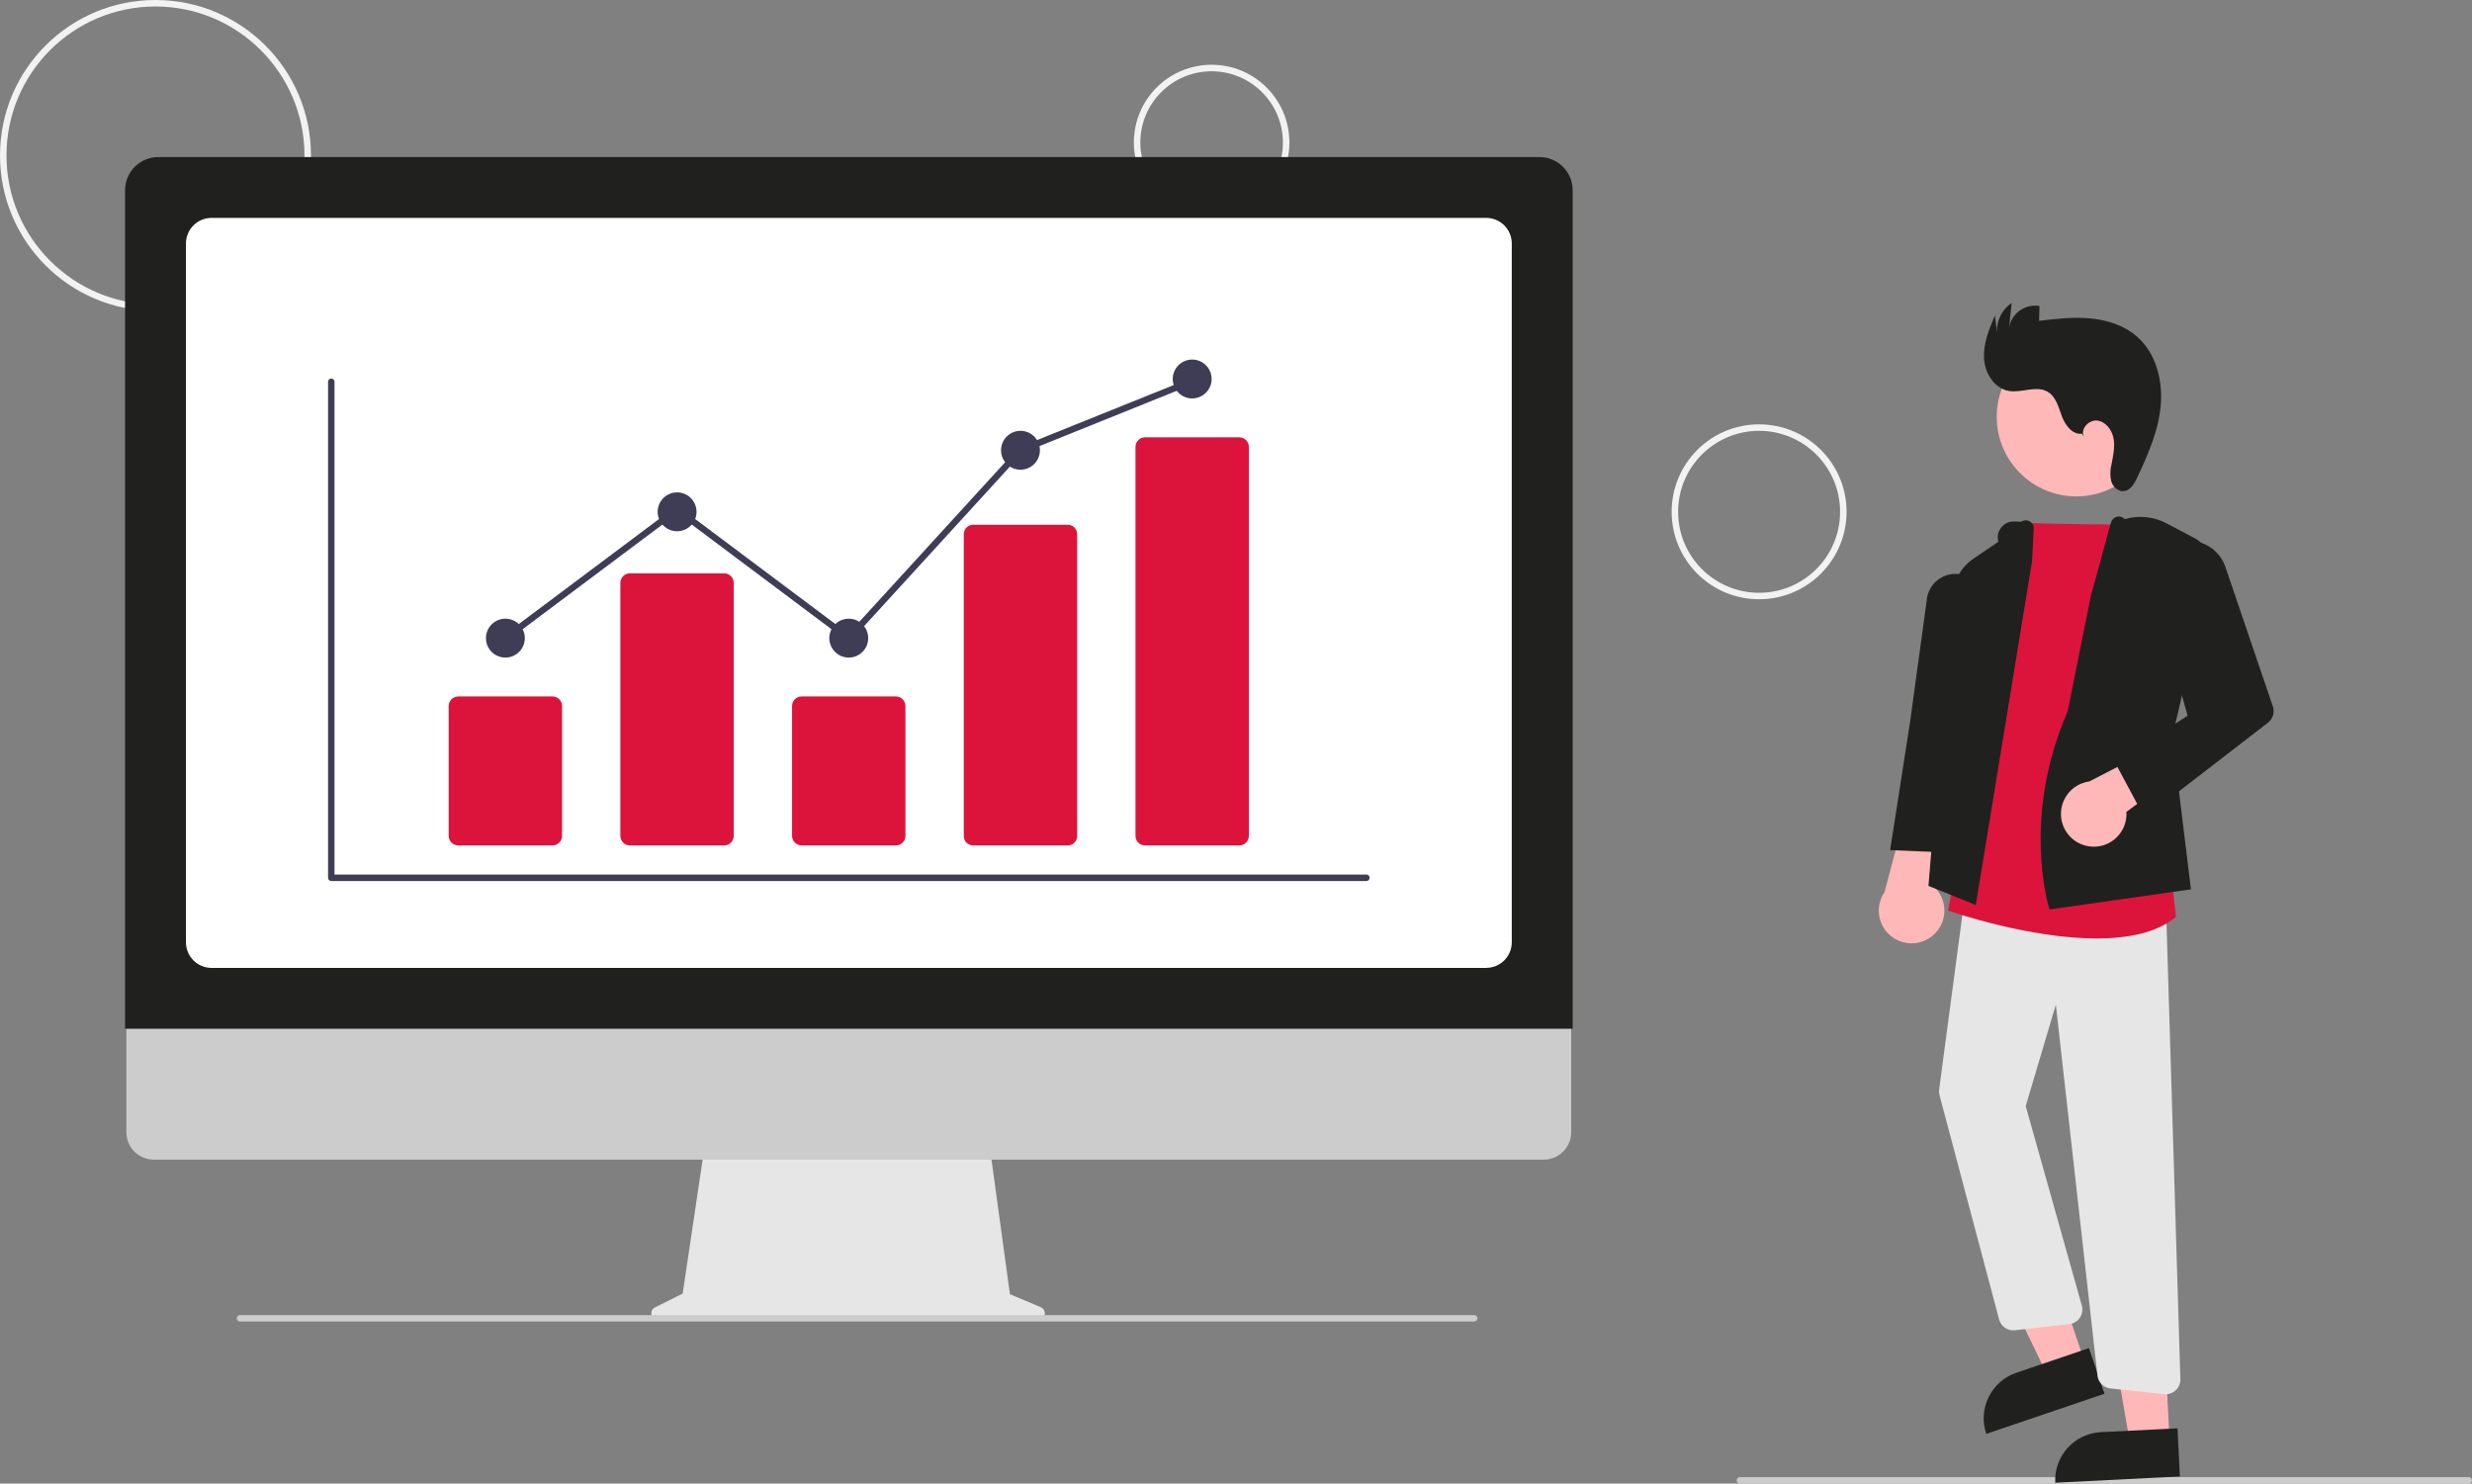 <?xml version="1.0" encoding="UTF-8"?>
<svg id="Capa_1" data-name="Capa 1" xmlns="http://www.w3.org/2000/svg" viewBox="0 0 576 345.73">
  <rect x="0" y="0" width="576" height="345.73" fill="#808080" stroke="none"/>
  <defs>
    <style>
      .cls-1 {
        fill: #fff;
      }

      .cls-2 {
        fill: #3f3d56;
      }

      .cls-3 {
        fill: #e6e6e6;
      }

      .cls-4 {
        fill: #20201f;
      }

      .cls-5 {
        fill: #ffb8b8;
      }

      .cls-6 {
        fill: #dc143c;
      }

      .cls-7 {
        fill: #ccc;
      }

      .cls-8 {
        fill: #f2f2f2;
      }
    </style>
  </defs>
  <path class="cls-8" d="m36.23,72.47C16.22,72.47,0,56.24,0,36.23S16.22,0,36.23,0s36.23,16.22,36.23,36.23c-.02,20-16.23,36.21-36.23,36.23Zm0-70.96C17.06,1.51,1.51,17.06,1.51,36.23s15.55,34.72,34.72,34.72,34.72-15.55,34.72-34.72h0c-.02-19.17-15.56-34.7-34.72-34.72Z"/>
  <path class="cls-8" d="m282.32,51.33c-10.01,0-18.12-8.11-18.12-18.12s8.11-18.12,18.12-18.12,18.12,8.11,18.12,18.12c-.01,10-8.12,18.11-18.12,18.12Zm0-34.72c-9.17,0-16.61,7.44-16.61,16.61s7.44,16.61,16.61,16.61,16.61-7.44,16.61-16.61c-.01-9.17-7.44-16.6-16.61-16.61Z"/>
  <path class="cls-8" d="m409.89,139.65c-11.26,0-20.38-9.12-20.38-20.38s9.12-20.38,20.38-20.38,20.38,9.12,20.38,20.38c-.01,11.25-9.13,20.37-20.38,20.38Zm0-39.25c-10.42,0-18.87,8.45-18.87,18.87s8.45,18.87,18.87,18.87,18.87-8.45,18.87-18.87c-.01-10.42-8.45-18.86-18.87-18.87Z"/>
  <path class="cls-7" d="m575.25,345.73h-169.84c-.42,0-.75-.34-.75-.75s.34-.75.75-.75h169.84c.42,0,.75.34.75.75s-.34.75-.75.75Z"/>
  <circle class="cls-5" cx="483.8" cy="97.14" r="18.54"/>
  <polygon class="cls-5" points="485.73 317.3 476.96 320.28 461.31 287.89 474.25 283.5 485.73 317.3"/>
  <path class="cls-4" d="m469.85,319.9l16.9-5.74h0l3.61,10.64h0l-27.54,9.35h0c-2-5.88,1.15-12.26,7.03-14.25Z"/>
  <polygon class="cls-5" points="505.52 335.59 496.28 336.06 490.09 300.63 503.73 299.94 505.52 335.59"/>
  <path class="cls-4" d="m489.55,333.75l17.83-.9h0l.56,11.22h0l-29.05,1.46h0c-.31-6.2,4.46-11.48,10.66-11.79Z"/>
  <path class="cls-5" d="m450.52,217.87c3.13-2.79,3.41-7.59.62-10.72-.3-.33-.62-.64-.97-.92l8.81-25.49-13.58,3.47-6.29,23.68c-2.38,3.48-1.49,8.23,1.98,10.61,2.91,1.99,6.81,1.73,9.42-.63h0Z"/>
  <path class="cls-3" d="m504.66,324.91c-.12,0-.24,0-.36-.02l-12.55-1.33c-1.59-.16-2.85-1.41-3.02-3l-9.7-86.44-7.02,23.65,13.08,46.49c.51,1.81-.54,3.68-2.35,4.19-.17.05-.35.08-.53.1l-12.72,1.46c-1.67.18-3.23-.88-3.67-2.5l-13.9-52.31c-.11-.43-.14-.88-.08-1.32l6.25-46.95,46.59,3.74,3.37,110.74c.06,1.88-1.42,3.44-3.29,3.5-.03,0-.07,0-.1,0h0Z"/>
  <path class="cls-6" d="m488.56,218.7c-15.61,0-33.28-6.03-34.35-6.4l-.31-.11,17.61-90.34h.32c6.98.3,26.02.44,26.21.44h.34s7.34,79.73,7.34,79.73l1.31,11.66-.16.13c-4.49,3.63-11.19,4.89-18.32,4.89Z"/>
  <path class="cls-4" d="m460.36,210.89l-11.01-4.44,5.61-67.89c.27-3.39,2.07-6.47,4.89-8.38l5.8-3.94h0c-.57-1.95.54-3.99,2.49-4.56.37-.11.76-.16,1.16-.15l1.66.05c.86-.58,2.04-.35,2.62.51.3.44.39.98.27,1.5l-.36,7.19-13.11,80.11Z"/>
  <path class="cls-4" d="m454.8,198.72l-14.38-.61,4.66-29.96,3.86-28.19c.28-3.71,3.51-6.49,7.22-6.21.52.04,1.02.14,1.52.29h0c3.11.98,5.08,4.05,4.66,7.28l-3.91,30.55-3.63,26.85Z"/>
  <path class="cls-4" d="m477.57,211.93l-.1-.3c-.07-.21-6.55-20.99,4.3-45.8l5.44-27.04,4.65-16.98c.18-.62.63-1.11,1.23-1.34.71-.25,1.5-.04,2,.51h0c3.24-.95,6.72-.6,9.71.97l6.53,3.44c2.98,1.57,4.53,4.96,3.76,8.25l-8.92,38.06,4.34,35.55-32.92,4.68Z"/>
  <path class="cls-5" d="m487.07,197.27c4.17.45,7.91-2.56,8.37-6.73.05-.44.06-.89.03-1.34l20.2-14.96-7.06-3.35-21.78,11.22c-4.18.57-7.1,4.41-6.54,8.59.47,3.49,3.28,6.21,6.79,6.57h0Z"/>
  <path class="cls-4" d="m499.73,190.58l-6.82-12.73,16.82-11.07-8.21-29.45c-1.32-4.74,1.45-9.65,6.18-10.97.21-.06.42-.11.63-.15h0c4.39-.87,8.74,1.63,10.19,5.86l11.08,32.56c.47,1.38,0,2.9-1.14,3.78l-28.74,22.17Z"/>
  <path class="cls-4" d="m485.11,101.07c-2.22.29-3.9-1.98-4.68-4.09-.78-2.1-1.37-4.55-3.3-5.68-2.64-1.55-6.02.31-9.04-.2-3.41-.58-5.63-4.19-5.8-7.64-.17-3.45,1.2-6.78,2.55-9.96l.47,3.96c-.13-2.73,1.17-5.33,3.43-6.86l-.61,5.81c.54-3.36,3.7-5.65,7.06-5.1,0,0,.02,0,.03,0l-.1,3.46c3.94-.47,7.91-.94,11.86-.58,3.95.36,7.93,1.61,10.92,4.21,4.48,3.89,6.11,10.3,5.56,16.2-.55,5.91-2.99,11.45-5.53,16.81-.64,1.35-1.52,2.87-3.01,3.04-1.33.15-2.55-.96-2.96-2.23-.32-1.31-.31-2.68.04-3.98.37-1.99.85-4.03.49-6.02s-1.79-3.97-3.8-4.21-4.07,2.05-3.1,3.83l-.5-.77Z"/>
  <path class="cls-3" d="m242.54,304.64l-7.22-3.04-4.95-36.18h-65.93l-5.37,36.03-6.46,3.23c-.76.38-1.06,1.3-.69,2.06.26.52.79.85,1.37.85h88.64c.85,0,1.53-.69,1.53-1.53,0-.62-.37-1.17-.94-1.41Z"/>
  <path class="cls-7" d="m359.7,270.24H35.84c-3.54,0-6.4-2.88-6.4-6.42v-45.67h336.67v45.67c0,3.54-2.86,6.41-6.4,6.42Z"/>
  <path class="cls-4" d="m366.44,239.74H29.14V44.33c0-4.27,3.47-7.73,7.74-7.73h321.83c4.27,0,7.73,3.46,7.74,7.73v195.41Z"/>
  <path class="cls-1" d="m346.3,225.56H49.29c-3.29,0-5.96-2.67-5.96-5.96V56.74c0-3.29,2.67-5.96,5.96-5.96h297.01c3.29,0,5.96,2.67,5.96,5.96v162.85c0,3.29-2.67,5.96-5.96,5.96Z"/>
  <path class="cls-7" d="m343.5,307.97H55.9c-.42,0-.75-.34-.75-.75s.34-.75.75-.75h287.6c.42,0,.75.34.75.75s-.34.75-.75.75Z"/>
  <path class="cls-2" d="m318.4,205.32H77.19c-.42,0-.75-.34-.75-.75v-115.61c0-.42.34-.75.75-.75s.75.34.75.75v114.85h240.45c.42,0,.75.34.75.75s-.34.75-.75.75Z"/>
  <path class="cls-6" d="m128.73,197.02h-21.94c-1.24,0-2.24-1-2.24-2.24v-30.24c0-1.24,1-2.24,2.24-2.24h21.94c1.24,0,2.24,1,2.24,2.24v30.24c0,1.24-1,2.24-2.24,2.24Z"/>
  <path class="cls-6" d="m168.73,197.02h-21.94c-1.24,0-2.24-1-2.24-2.24v-58.93c0-1.24,1-2.24,2.24-2.24h21.94c1.24,0,2.24,1,2.24,2.24v58.93c0,1.24-1,2.24-2.24,2.24Z"/>
  <path class="cls-6" d="m208.74,197.02h-21.94c-1.24,0-2.24-1-2.24-2.24v-30.24c0-1.24,1-2.24,2.24-2.24h21.94c1.24,0,2.24,1,2.24,2.24v30.24c0,1.24-1,2.24-2.24,2.24Z"/>
  <path class="cls-6" d="m248.75,197.02h-21.94c-1.21.03-2.21-.93-2.24-2.14v-70.45c.03-1.21,1.03-2.17,2.24-2.14h21.94c1.21-.03,2.21.93,2.24,2.14v70.45c-.03,1.21-1.03,2.17-2.24,2.14Z"/>
  <path class="cls-6" d="m288.76,197.02h-21.94c-1.24,0-2.24-1-2.24-2.24v-90.63c0-1.24,1-2.24,2.24-2.24h21.94c1.24,0,2.24,1,2.24,2.24v90.63c0,1.24-1,2.24-2.24,2.24Z"/>
  <circle class="cls-2" cx="117.76" cy="148.71" r="4.53"/>
  <circle class="cls-2" cx="157.77" cy="119.27" r="4.53"/>
  <circle class="cls-2" cx="197.77" cy="148.71" r="4.53"/>
  <circle class="cls-2" cx="237.78" cy="104.93" r="4.53"/>
  <circle class="cls-2" cx="277.79" cy="88.32" r="4.53"/>
  <polygon class="cls-2" points="197.87 149.72 157.77 119.68 118.21 149.31 117.31 148.1 157.77 117.8 197.68 147.69 237.34 104.29 237.5 104.22 277.51 88.11 278.07 89.51 238.22 105.56 197.87 149.72"/>
</svg>